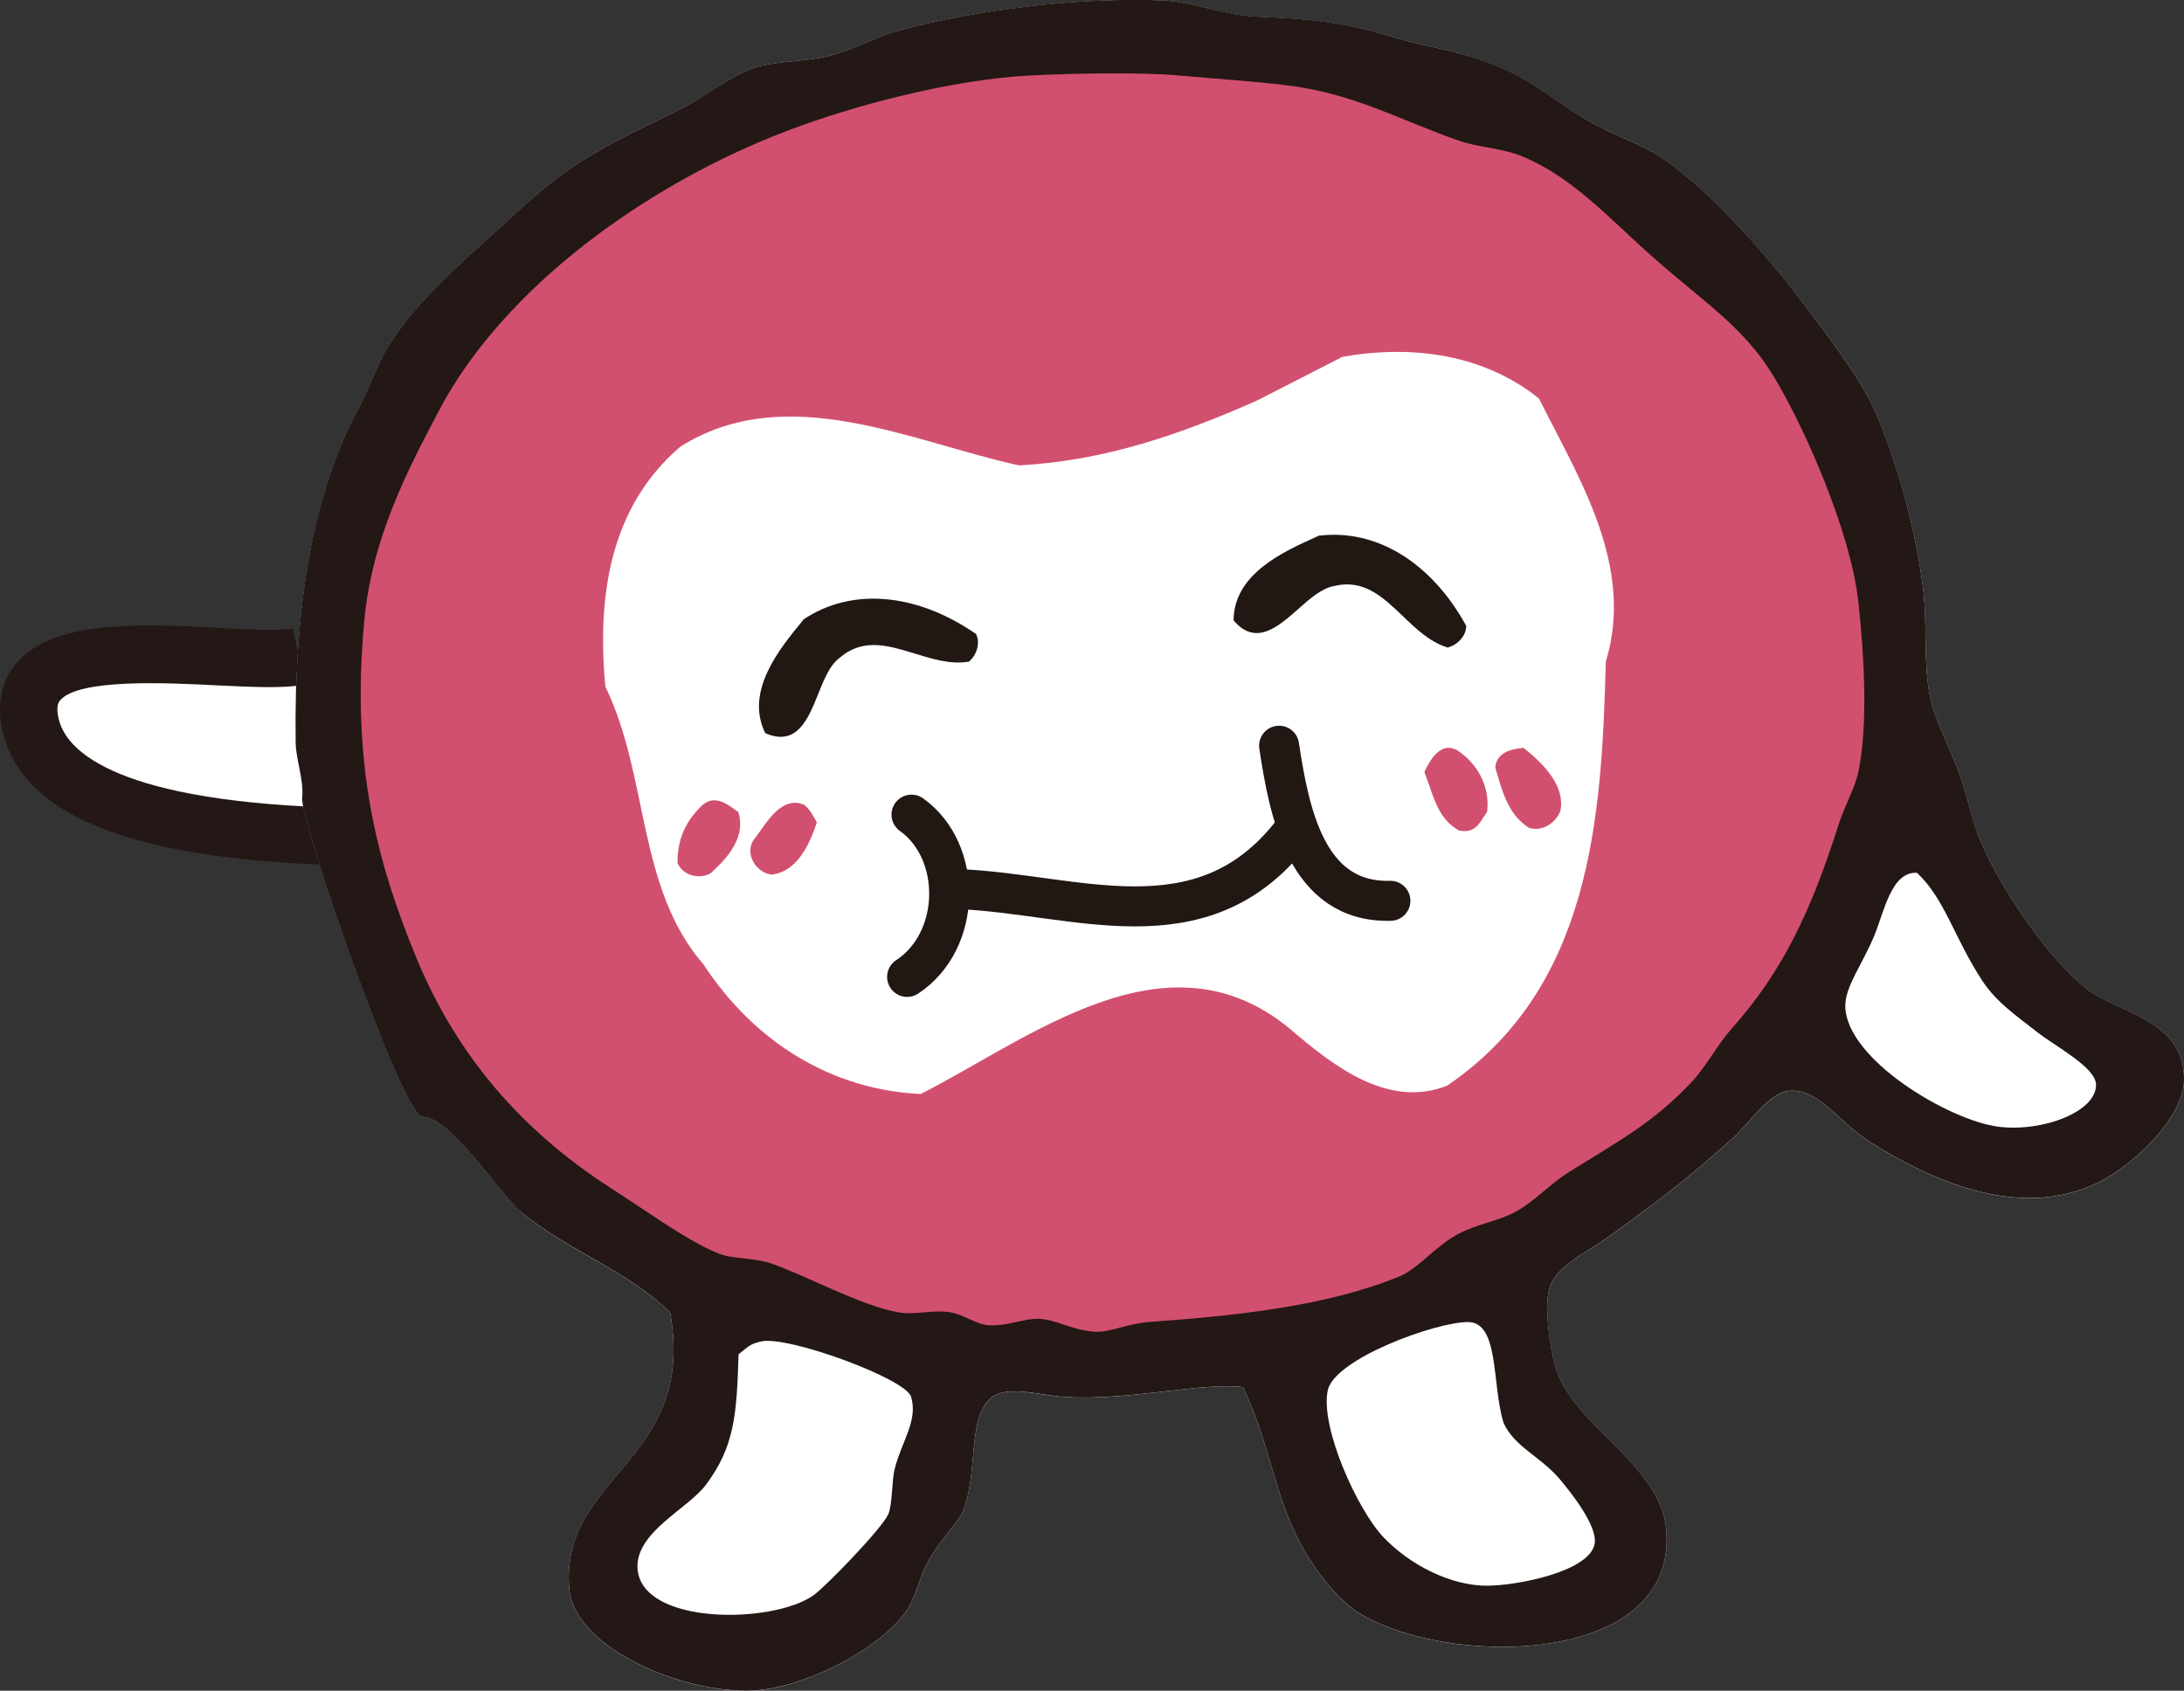 <?xml version="1.0" encoding="UTF-8"?><svg id="uuid-292e0873-20f8-48a0-a268-23fb9f13628d" xmlns="http://www.w3.org/2000/svg" viewBox="0 0 194.87 150.88"><rect x="0" y="0" width="194.87" height="150.88" fill="#333333" stroke="none"/><defs><style>.uuid-6e8dda2b-d6c0-4a7f-98e2-d6f08b8a4fd5,.uuid-16446e84-56d1-43d2-bc23-87d4163d50e6,.uuid-ed935313-4d2c-4d27-9267-b3ba042bd66d,.uuid-7f81717c-621a-4681-86fd-a247ddc584dd,.uuid-9e540e36-e5d6-48e5-b598-375f23ca35c3,.uuid-e790ac56-1dec-42e6-ba0a-919687f7fea7{stroke-width:0px;}.uuid-6e8dda2b-d6c0-4a7f-98e2-d6f08b8a4fd5,.uuid-ed935313-4d2c-4d27-9267-b3ba042bd66d{fill:#d2506f;}.uuid-6e8dda2b-d6c0-4a7f-98e2-d6f08b8a4fd5,.uuid-7f81717c-621a-4681-86fd-a247ddc584dd,.uuid-e790ac56-1dec-42e6-ba0a-919687f7fea7{fill-rule:evenodd;}.uuid-16446e84-56d1-43d2-bc23-87d4163d50e6{fill:#211713;}.uuid-7f81717c-621a-4681-86fd-a247ddc584dd{fill:#231815;}.uuid-9e540e36-e5d6-48e5-b598-375f23ca35c3,.uuid-e790ac56-1dec-42e6-ba0a-919687f7fea7{fill:#fff;}.uuid-2dfbdcfe-e3e1-4726-9416-5c9312ab9801{fill:none;stroke:#211713;stroke-linecap:round;stroke-linejoin:round;stroke-width:3.57px;}</style></defs><g id="uuid-657162e1-6c57-45ce-a87d-f2ee8181be82"><path class="uuid-e790ac56-1dec-42e6-ba0a-919687f7fea7" d="m26.63,58.59c-5.77,1.06-26.7-3.67-23.79,6.48,2.48,8.66,20.91,9.44,28.1,9.6"/><path class="uuid-7f81717c-621a-4681-86fd-a247ddc584dd" d="m19.59,56.04c2.61.14,5.32.27,6.58.05l.92,5.02c-1.85.34-4.58.2-7.76.05-4.33-.22-12.39-.63-13.99,1.37-.28.34-.29.97-.05,1.83.77,2.69,5.13,7.28,25.69,7.75l-.11,5.12c-18.43-.43-28.41-4.17-30.5-11.45-.91-3.17.02-5.26.97-6.44,3.23-4.07,11.21-3.66,18.26-3.31Z"/><path class="uuid-e790ac56-1dec-42e6-ba0a-919687f7fea7" d="m46.44,108.09c-1.78-1.48-6.15-8.35-8.72-8.42-1.83-.05-10.96-26.46-10.74-28.47.17-1.59-.56-3.42-.58-4.93-.17-12.25,1.55-22.21,5.52-29.64,1.03-1.93,1.82-4.16,2.62-5.51,2.64-4.49,7.75-8.6,11.62-12.21,5.07-4.72,8.3-6.11,14.24-9,2.37-1.16,4.67-3.05,6.67-3.77,2.05-.74,4.57-.57,6.98-1.16,2.13-.53,4.15-1.75,6.39-2.33C87.41.85,96.16-.23,103.65.04c2.73.1,5.5,1.33,8.43,1.45,4.71.21,7.79.48,11.91,1.74,2.45.74,4.85,1.12,6.96,1.75,5.22,1.51,7.01,3.62,10.76,5.8,2.14,1.24,4.58,2.01,6.39,3.2,4.36,2.85,9.69,8.98,12.78,13.07,2.23,2.94,5.14,6.71,6.39,9.58,2.09,4.79,3.77,11.03,4.36,16.27.34,3.03-.03,6.2.58,9.29.34,1.73,1.44,3.93,2.33,6.1.83,2.09,1.28,4.45,2.03,6.4,1.68,4.33,6.7,11.7,10.17,13.95,2.93,1.89,8.28,2.67,8.13,7.84-.09,3.26-4.39,7.42-7.55,9.01-7.3,3.64-15.48-.45-20.34-3.49-3.02-1.89-4.61-4.82-7.27-4.65-1.87.12-3.52,2.83-5.23,4.35-4.11,3.7-6.69,5.6-11.03,8.73-2.05,1.47-4.72,2.61-5.23,4.65-.43,1.69.06,5.27.59,6.98,1.62,5.31,9.41,8.59,9.87,14.52.96,12.27-19.86,12.24-27.59,7.27-2.11-1.37-4.22-4.41-5.23-6.4-2.21-4.36-2.53-8.45-4.94-13.65-3.57-.48-10.28,1.25-15.97.87-2.13-.14-4.97-1.04-6.4,0-2.31,1.72-1.21,6.66-2.62,10.17-.41,1.05-2.11,2.59-3.19,4.65-.66,1.27-1.04,2.97-1.73,4.07-2.19,3.4-8.59,6.75-13.08,7.25-6.22.71-16.66-3.53-17.14-9-.86-10.17,11.4-11.3,9-24.69-3.92-3.81-9.01-5.39-13.36-9.02"/><path class="uuid-7f81717c-621a-4681-86fd-a247ddc584dd" d="m59.79,117.11c2.4,13.39-9.87,14.52-9,24.69.48,5.47,10.92,9.71,17.14,9,4.49-.5,10.9-3.85,13.08-7.25.69-1.1,1.07-2.81,1.73-4.07,1.08-2.05,2.78-3.59,3.19-4.65,1.41-3.51.31-8.46,2.62-10.17,1.43-1.04,4.27-.14,6.4,0,5.69.38,12.4-1.34,15.97-.87,2.41,5.2,2.73,9.29,4.94,13.65,1.01,1.99,3.12,5.03,5.23,6.4,7.73,4.97,28.55,5.01,27.59-7.27-.46-5.92-8.25-9.21-9.87-14.52-.52-1.71-1.01-5.29-.59-6.98.51-2.03,3.18-3.18,5.23-4.65,4.34-3.13,6.92-5.03,11.03-8.73,1.71-1.52,3.35-4.23,5.23-4.35,2.66-.16,4.25,2.76,7.27,4.65,4.86,3.04,13.04,7.13,20.34,3.49,3.16-1.59,7.46-5.75,7.55-9.01.14-5.17-5.2-5.95-8.13-7.84-3.47-2.25-8.49-9.61-10.17-13.95-.74-1.95-1.19-4.3-2.03-6.4-.89-2.17-1.99-4.37-2.33-6.1-.61-3.09-.24-6.26-.58-9.29-.59-5.25-2.27-11.49-4.36-16.27-1.26-2.87-4.17-6.64-6.39-9.58-3.08-4.09-8.42-10.23-12.78-13.07-1.8-1.18-4.25-1.95-6.39-3.2-3.75-2.19-5.53-4.3-10.76-5.8-2.11-.63-4.52-1-6.96-1.75-4.13-1.27-7.21-1.54-11.91-1.74-2.92-.13-5.7-1.35-8.43-1.45-7.49-.28-16.25.81-23.23,2.62-2.24.58-4.26,1.8-6.39,2.33-2.41.59-4.93.41-6.98,1.16-2,.72-4.3,2.61-6.67,3.77-5.94,2.9-9.17,4.28-14.24,9-3.86,3.6-8.97,7.71-11.62,12.21-.8,1.34-1.59,3.58-2.62,5.51-3.97,7.43-5.69,17.38-5.52,29.64.02,1.52.75,3.35.58,4.93-.22,2.01,8.91,28.42,10.74,28.47,2.57.07,6.94,6.94,8.72,8.42,4.35,3.62,9.44,5.2,13.36,9.02"/><path class="uuid-7f81717c-621a-4681-86fd-a247ddc584dd" d="m114.68,7.6c6.07.71,10.22,3.13,15.4,4.93,1.85.66,3.92.66,5.81,1.46,4.48,1.88,7.72,5.56,11.62,9,4.4,3.89,7.86,6.07,10.46,10.17,2.71,4.29,7.14,14.08,7.83,20.62.5,4.65.88,10.75,0,15.1-.27,1.34-1.23,3.04-1.75,4.65-2.53,7.96-5.07,13.24-9.58,18.29-1.26,1.41-2.24,3.31-3.48,4.66-3.47,3.74-6.82,5.49-11.04,8.13-1.62,1.01-3.01,2.56-4.65,3.48-1.53.88-3.54,1.13-5.23,2.04-2.06,1.11-3.56,3.1-5.22,3.78-6.49,2.66-14.57,3.51-22.37,4.07-1.78.13-3.42.91-4.65.87-2.05-.05-3.59-1.13-5.23-1.16-1.28-.02-2.73.66-4.36.58-1.18-.07-2.25-.97-3.48-1.16-1.51-.25-3.13.27-4.65,0-3.38-.61-8.44-3.39-11.33-4.36-1.6-.54-3.41-.38-4.65-.87-2.71-1.07-6.22-3.65-9.58-5.81-7.89-5.06-13.78-11.74-17.43-20.62-3.54-8.59-5.79-17.24-4.65-29.92.68-7.56,3.94-13.65,6.68-18.89,5.73-10.9,18.42-20.16,31.08-24.97,6.06-2.31,14.75-4.59,21.78-4.94,3.95-.2,10.07-.28,13.07,0,3.59.32,6.7.52,9.58.87"/><path class="uuid-7f81717c-621a-4681-86fd-a247ddc584dd" d="m176.85,87.49c1.27,1.94,3,3.11,4.94,4.63,1.55,1.22,5.18,3.12,5.23,4.65.08,2.43-4.77,4.28-8.71,3.78-4.42-.57-13.58-6.03-13.66-10.75-.03-1.78,1.56-3.77,2.62-6.39.86-2.13,1.51-5.66,3.78-5.52,2.51,2.38,3.25,5.66,5.8,9.6"/><path class="uuid-7f81717c-621a-4681-86fd-a247ddc584dd" d="m139.1,131.91c1.04,1.22,3.44,4.23,3.19,5.81-.38,2.51-6.97,3.77-9.59,3.78-3.21.02-6.92-1.84-9.29-4.36-2.33-2.46-5.63-9.79-4.94-13.07.59-2.8,9.55-6.08,12.49-6.1,2.85-.02,2.13,5.58,3.2,9,.98,2.13,3.19,2.92,4.94,4.93"/><path class="uuid-7f81717c-621a-4681-86fd-a247ddc584dd" d="m67.93,119.72c2.37-.53,12.87,3.32,13.36,4.93.64,2.12-.81,3.92-1.45,6.41-.28,1.05-.2,3.14-.57,4.06-.54,1.26-5.55,6.45-6.69,7.26-3.63,2.56-15.25,2.68-15.69-2.32-.28-3.29,4.5-5.4,6.1-7.55,2.54-3.41,2.74-6.17,2.91-11.63.86-.67.96-.91,2.03-1.15"/><path class="uuid-6e8dda2b-d6c0-4a7f-98e2-d6f08b8a4fd5" d="m105.1,6.73c-3-.28-9.12-.2-13.07,0-7.03.35-15.73,2.63-21.78,4.94-12.66,4.81-25.35,14.07-31.08,24.97-2.75,5.24-6,11.33-6.68,18.89-1.15,12.68,1.11,21.33,4.65,29.92,3.66,8.88,9.54,15.56,17.43,20.62,3.36,2.16,6.87,4.74,9.58,5.81,1.24.49,3.05.34,4.65.87,2.88.97,7.95,3.76,11.33,4.36,1.52.27,3.14-.25,4.65,0,1.23.19,2.3,1.09,3.48,1.16,1.64.08,3.08-.6,4.36-.58,1.63.03,3.18,1.11,5.23,1.16,1.23.03,2.87-.74,4.65-.87,7.8-.56,15.88-1.41,22.37-4.07,1.66-.68,3.16-2.66,5.22-3.78,1.69-.91,3.7-1.16,5.23-2.04,1.64-.92,3.03-2.47,4.65-3.48,4.22-2.64,7.57-4.39,11.04-8.13,1.24-1.34,2.22-3.24,3.48-4.66,4.51-5.06,7.05-10.33,9.58-18.29.52-1.61,1.48-3.31,1.75-4.65.88-4.35.5-10.46,0-15.1-.7-6.54-5.12-16.33-7.83-20.62-2.6-4.1-6.06-6.28-10.46-10.17-3.9-3.44-7.14-7.12-11.62-9-1.89-.8-3.96-.8-5.81-1.46-5.18-1.8-9.33-4.22-15.4-4.93-2.88-.35-5.99-.55-9.58-.87"/><path class="uuid-e790ac56-1dec-42e6-ba0a-919687f7fea7" d="m171.05,77.89c-2.26-.14-2.92,3.39-3.78,5.52-1.06,2.62-2.65,4.61-2.62,6.39.07,4.73,9.24,10.18,13.66,10.75,3.95.5,8.79-1.35,8.71-3.78-.05-1.54-3.69-3.43-5.23-4.65-1.94-1.52-3.67-2.69-4.94-4.63-2.55-3.93-3.29-7.21-5.8-9.6"/><path class="uuid-e790ac56-1dec-42e6-ba0a-919687f7fea7" d="m134.16,126.98c-1.07-3.42-.35-9.02-3.2-9-2.94.02-11.9,3.3-12.49,6.1-.69,3.28,2.62,10.6,4.94,13.07,2.37,2.52,6.08,4.38,9.29,4.36,2.62,0,9.21-1.26,9.59-3.78.24-1.59-2.15-4.59-3.19-5.81-1.75-2.01-3.96-2.8-4.94-4.93"/><path class="uuid-e790ac56-1dec-42e6-ba0a-919687f7fea7" d="m65.9,120.87c-.17,5.45-.37,8.22-2.91,11.63-1.6,2.16-6.38,4.26-6.1,7.55.44,5,12.05,4.89,15.69,2.32,1.13-.81,6.15-6,6.69-7.26.37-.92.29-3.01.57-4.06.64-2.49,2.09-4.29,1.45-6.41-.49-1.61-10.99-5.46-13.36-4.93-1.07.24-1.17.48-2.03,1.15"/><path class="uuid-9e540e36-e5d6-48e5-b598-375f23ca35c3" d="m112.17,35.74c-6.72,2.98-13.61,5.4-21.25,5.79-9.5-2.06-20.7-7.65-30.2-1.68-6.34,5.41-7.45,13.41-6.71,21.42,3.91,8.02,2.79,17.9,8.76,24.8,4.65,7.07,11.55,11.19,19.38,11.56,9.88-5.03,22-14.91,32.99-5.78,3.91,3.36,8.76,7.09,13.98,5.04,12.86-8.76,13.79-23.86,14.16-37.84,2.61-8.57-2.43-16.4-5.96-23.48-4.86-3.91-11.19-4.84-17.53-3.73l-7.64,3.91Z"/><path class="uuid-ed935313-4d2c-4d27-9267-b3ba042bd66d" d="m65.78,72.38l.09.07.03.11c.71,2.43-1.44,4.4-2.47,5.35l-.05.04-.03.02c-.94.47-2.31.23-2.86-.87l-.04-.07v-.08c0-1.94.65-3.53,2-4.88,1.16-1.3,2.41-.36,3.32.33"/><path class="uuid-ed935313-4d2c-4d27-9267-b3ba042bd66d" d="m136.02,66.81c2.5,1.97,3.58,3.84,3.2,5.58v.03s-.03.04-.03.04c-.5,1.11-1.66,1.73-2.68,1.44h-.05s-.04-.03-.04-.03c-1.73-1.08-2.3-3-2.8-4.68l-.2-.69v-.07c.16-1.4,1.69-1.6,2.35-1.67l.14-.03.12.09Z"/><path class="uuid-ed935313-4d2c-4d27-9267-b3ba042bd66d" d="m129.89,66.89h.03c1.95,1.23,3.01,3.32,2.78,5.45v.09s-.35.52-.35.52c-.41.66-.86,1.4-2.1,1.18h-.06s-.05-.04-.05-.04c-1.56-.87-2.11-2.5-2.6-3.96l-.45-1.24.07-.14c.35-.71,1.29-2.58,2.74-1.85"/><path class="uuid-ed935313-4d2c-4d27-9267-b3ba042bd66d" d="m71.67,71.78h.04s.05.05.05.05c.41.31.65.74.86,1.1l.26.44-.05.18c-.94,2.82-2.24,4.3-3.97,4.5h-.07s-.06-.01-.06-.01c-.7-.15-1.32-.64-1.6-1.3-.26-.56-.24-1.17.06-1.71.03-.05.59-.8.59-.8.92-1.32,2.18-3.12,3.89-2.44"/><path class="uuid-16446e84-56d1-43d2-bc23-87d4163d50e6" d="m86.54,58.96c.64-.57.9-1.57.59-2.29l-.05-.1-.09-.06c-5.27-3.6-10.97-4.08-15.22-1.28l-.05.03-.16.2c-2.01,2.45-5.04,6.16-3.34,9.84l.07.13.14.06c2.7,1.08,3.69-1.36,4.55-3.5.53-1.32,1.07-2.68,1.97-3.31,2.07-1.77,4.31-1.08,6.69-.35,1.53.47,3.14.97,4.7.73h.11s.09-.09.09-.09Z"/><path class="uuid-16446e84-56d1-43d2-bc23-87d4163d50e6" d="m129.26,57.75c.84-.23,1.51-1,1.56-1.79v-.11s-.05-.1-.05-.1c-3.1-5.58-7.97-8.55-13.03-7.95h-.05s-.24.11-.24.11c-2.89,1.3-7.25,3.25-7.38,7.3v.15s.1.12.1.12c1.94,2.16,3.9.43,5.63-1.1,1.06-.94,2.16-1.91,3.24-2.08,2.64-.65,4.34.97,6.14,2.69,1.16,1.12,2.39,2.28,3.88,2.76l.11.04.11-.03Z"/><path class="uuid-2dfbdcfe-e3e1-4726-9416-5c9312ab9801" d="m81.33,72.7c4.59,3.27,4.5,11.27-.39,14.48"/><path class="uuid-2dfbdcfe-e3e1-4726-9416-5c9312ab9801" d="m114.13,66.55c.89,5.86,2.4,14.04,9.93,13.84"/><path class="uuid-2dfbdcfe-e3e1-4726-9416-5c9312ab9801" d="m85.46,79.34c10.58.43,21.69,5.34,29.76-4.93"/></g></svg>